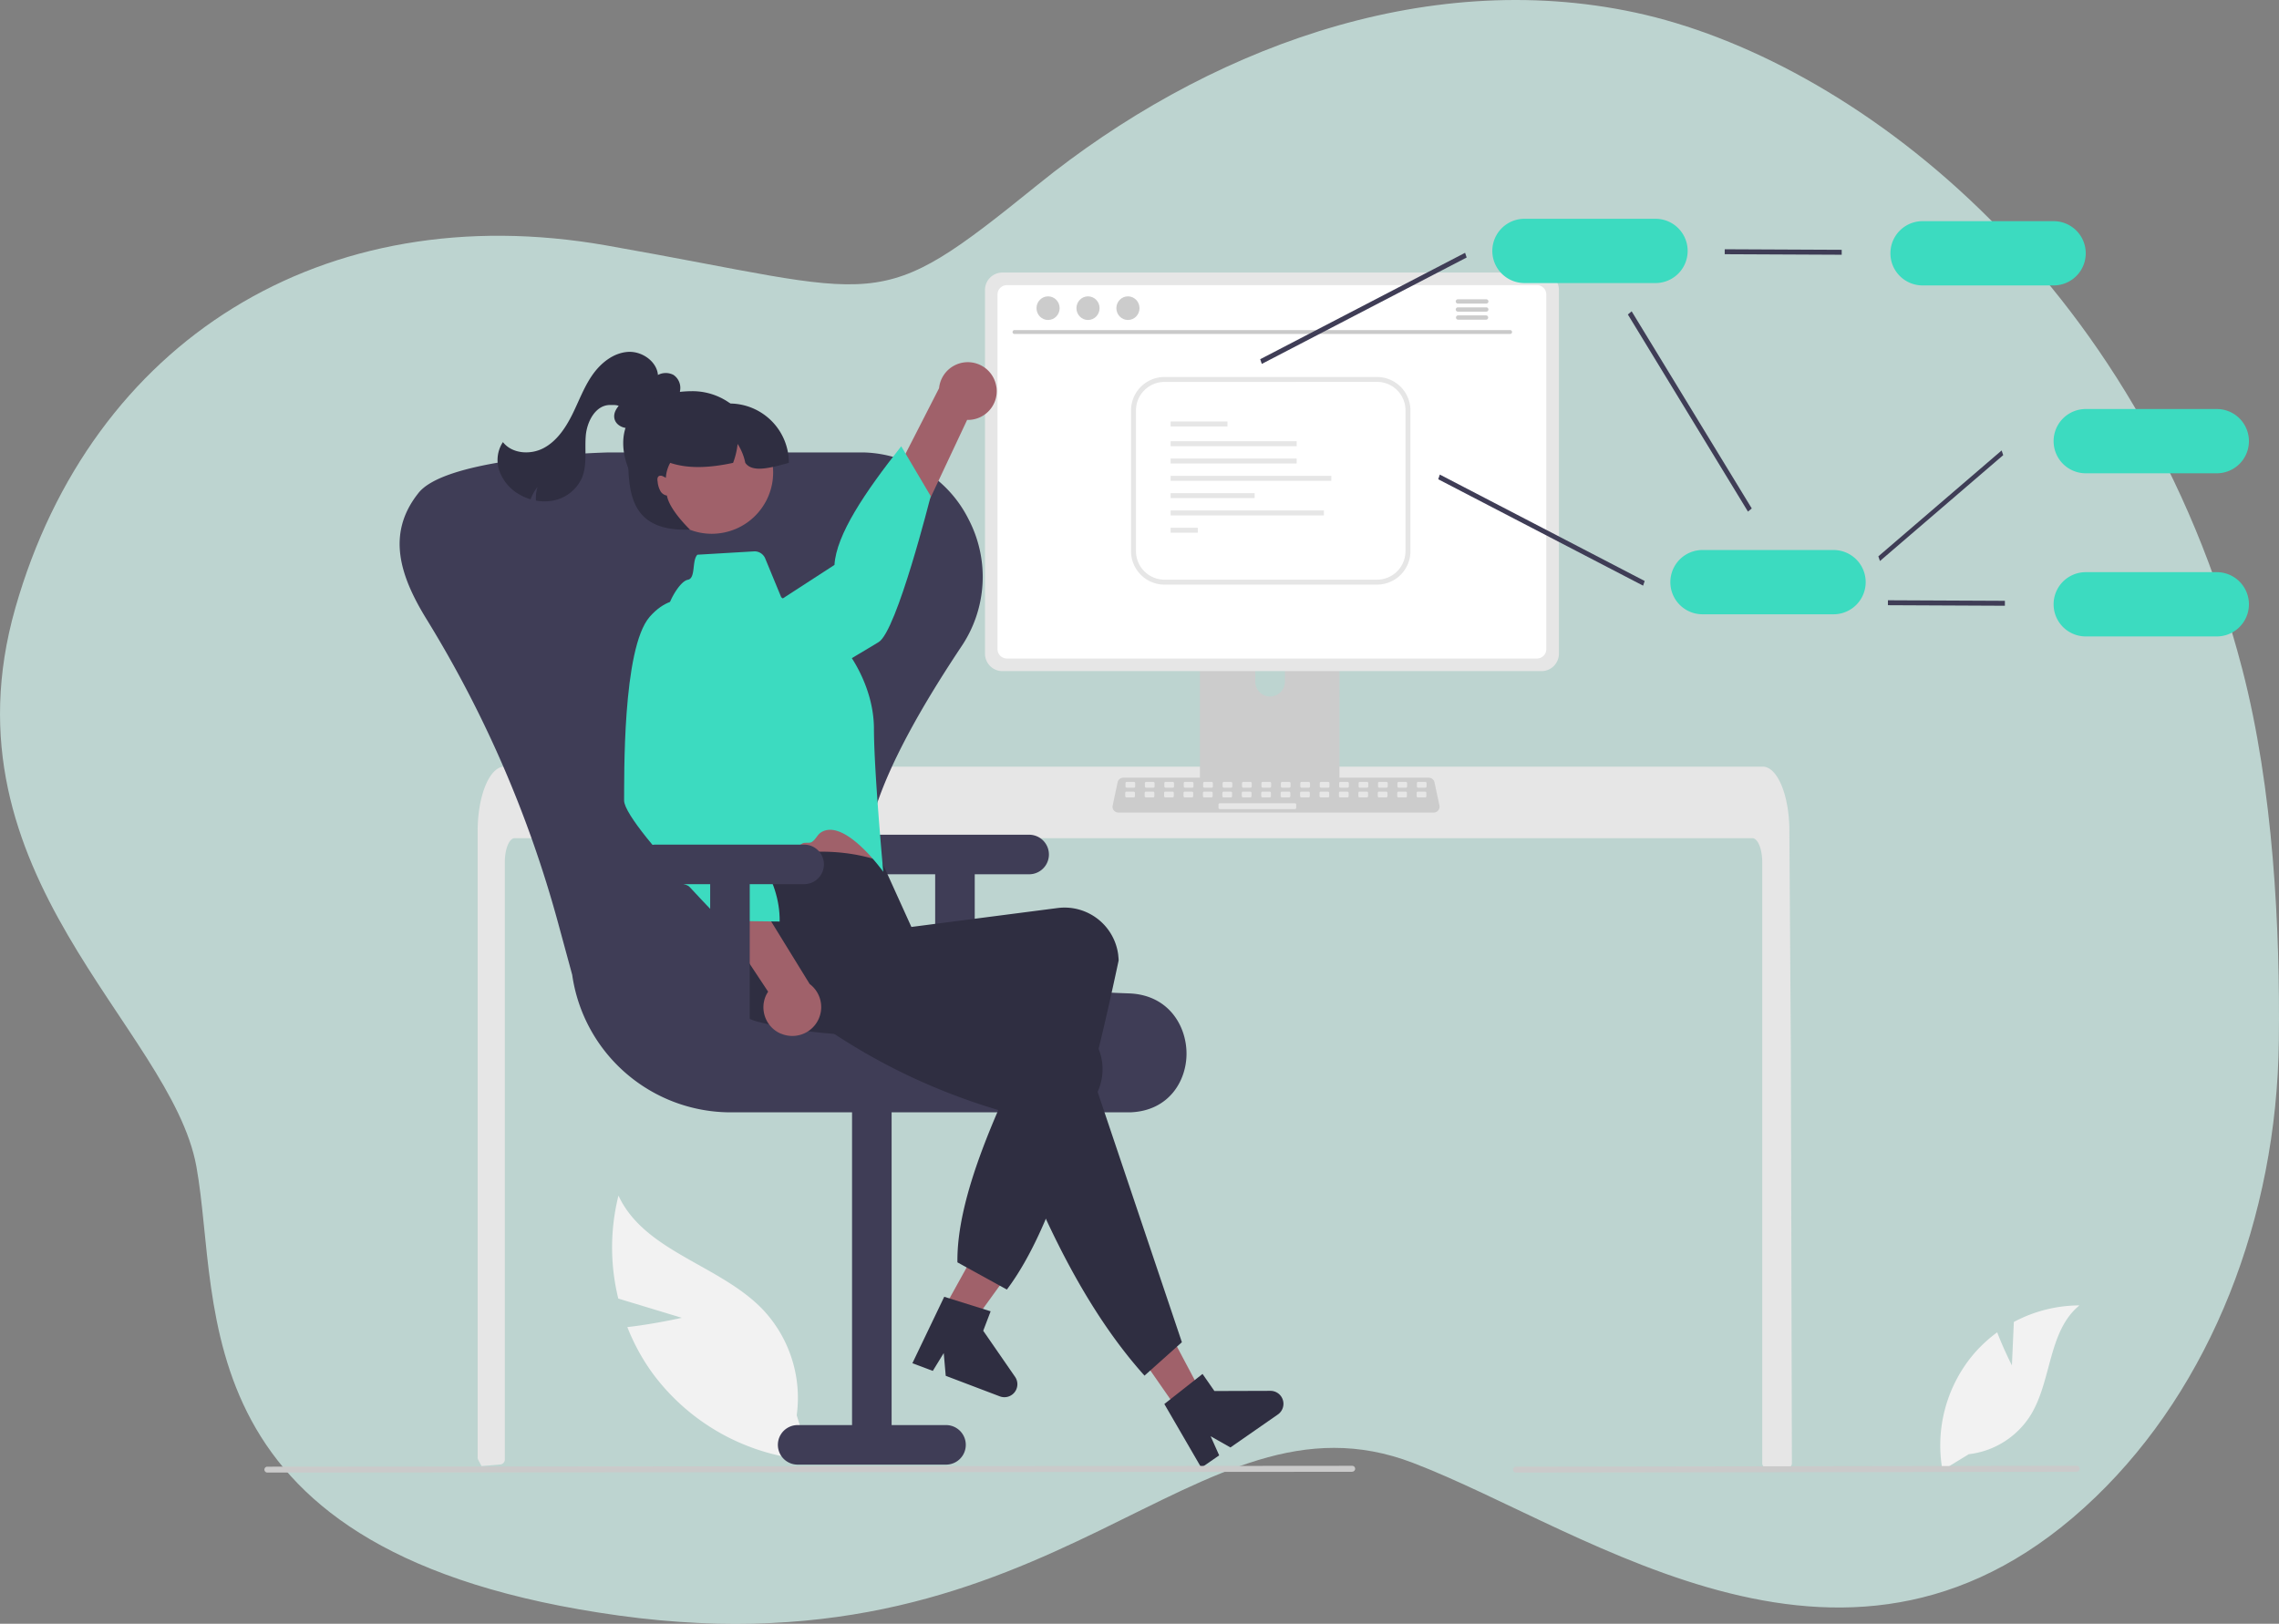 <svg id="Layer_1" data-name="Layer 1" xmlns="http://www.w3.org/2000/svg" viewBox="0 0 921.71 656.9"><rect x="0" y="0" width="921.71" height="656.9" fill="#808080" stroke="none"/><defs><style>.cls-1{fill:#d8f8f2;isolation:isolate;opacity:0.7;}.cls-2{fill:#f2f2f2;}.cls-3{fill:#e6e6e6;}.cls-4{fill:#ccc;}.cls-5{fill:#3f3d56;}.cls-6{fill:#fff;}.cls-7{fill:#cacaca;}.cls-8{fill:#3cdbc0;}.cls-9{fill:#a0616a;}.cls-10{fill:#2f2e41;}</style></defs><path class="cls-1" d="M847.5,605.66c46.54-44.78,73.32-112.89,74.15-184.55.52-45.17-2.18-101.89-14.81-150.46C865.19,110.5,747.53,23.63,661.45,5.1S486.71,20.54,419.9,74.57s-60.38,44.78-174.73,24.71S37,137.87,6.19,246s63,169.31,73.24,225.93-7.71,157,170.88,181.65,232.55-95.72,321.2-61.75C642.84,619.12,749.12,700.43,847.5,605.66Z"/><path class="cls-2" d="M813.69,552.38l.78-17.58A56.77,56.77,0,0,1,841,528.1c-12.72,10.4-11.13,30.44-19.75,44.42a34.14,34.14,0,0,1-25,15.78l-10.64,6.51a57.23,57.23,0,0,1,12.06-46.36A55.47,55.47,0,0,1,807.74,539C810.29,545.73,813.69,552.38,813.69,552.38Z"/><path class="cls-2" d="M275.74,533.12l-25.68-7.78a86.56,86.56,0,0,1,.07-41.65c10.57,22.71,40.79,27.91,58.21,45.91a52.1,52.1,0,0,1,13.88,42.95l5.62,18.18a87.26,87.26,0,0,1-64-35.28,84.25,84.25,0,0,1-10.12-18.57C264.64,535.65,275.74,533.12,275.74,533.12Z"/><path class="cls-3" d="M724.71,591.94a2,2,0,0,1-.59,1.42,2,2,0,0,1-1.41.58h-8a2,2,0,0,1-2-2h0V348.8c0-5.36-1.8-9.71-4-9.72H208.17c-2.22,0-4,4.36-4,9.72V590.45a2,2,0,0,1-1.81,2c-1.62.16-3.24.3-4.85.43h-.12l-2.64.21h0c-.46-.83-.9-1.68-1.35-2.53a2.15,2.15,0,0,1-.22-.93V336.19c0-1.48.06-3,.16-4.44a55.3,55.3,0,0,1,.75-6c1.69-9.29,5.51-15.58,9.85-15.6h509a4.5,4.5,0,0,1,1.84.39,7.33,7.33,0,0,1,2.27,1.59,13.89,13.89,0,0,1,2.23,3.05c2.14,3.77,3.67,9.39,4.21,15.93,0,.06,0,.12,0,.18.14,1.62.21,3.27.2,4.92l.14,21.43.09,12.78.27,40.1.1,14.24Z"/><path class="cls-4" d="M539,236H488a2.73,2.73,0,0,0-2.71,2.73v80.57h56.44V238.72A2.72,2.72,0,0,0,539,236Zm-25.33,45.79a6.05,6.05,0,0,1-6-6v-9.29a6,6,0,1,1,12,0v9.29A6.05,6.05,0,0,1,513.63,281.78Z"/><path class="cls-5" d="M485.06,316.72v7.77a1.52,1.52,0,0,0,1.52,1.52h53.76a1.53,1.53,0,0,0,1.52-1.52v-7.77Z"/><path class="cls-3" d="M623.42,110.25h-218a7.07,7.07,0,0,0-7.06,7.07V264.44a7.07,7.07,0,0,0,7.06,7.07h218a7.08,7.08,0,0,0,7.07-7.07V117.32A7.09,7.09,0,0,0,623.42,110.25Z"/><path class="cls-6" d="M621.6,115.35H407.21a3.8,3.8,0,0,0-3.78,3.79V262.62a3.79,3.79,0,0,0,3.78,3.78H621.6a3.78,3.78,0,0,0,3.78-3.78V119.14A3.79,3.79,0,0,0,621.6,115.35Z"/><path class="cls-4" d="M579.84,328.71H452.29a2.34,2.34,0,0,1-2.34-2.34,2,2,0,0,1,.05-.49l2-9.4a2.35,2.35,0,0,1,2.29-1.86H577.86a2.37,2.37,0,0,1,2.3,1.86l2,9.4a2.35,2.35,0,0,1-1.81,2.78A2,2,0,0,1,579.84,328.71Z"/><rect class="cls-3" x="455.18" y="316.31" width="3.93" height="2.36" rx="0.49"/><rect class="cls-3" x="463.03" y="316.31" width="3.93" height="2.36" rx="0.49"/><rect class="cls-3" x="470.89" y="316.31" width="3.93" height="2.36" rx="0.49"/><rect class="cls-3" x="478.75" y="316.31" width="3.93" height="2.36" rx="0.49"/><rect class="cls-3" x="486.6" y="316.31" width="3.93" height="2.36" rx="0.49"/><rect class="cls-3" x="494.46" y="316.31" width="3.93" height="2.36" rx="0.49"/><rect class="cls-3" x="502.32" y="316.31" width="3.93" height="2.36" rx="0.49"/><rect class="cls-3" x="510.17" y="316.31" width="3.93" height="2.36" rx="0.49"/><rect class="cls-3" x="518.03" y="316.31" width="3.93" height="2.36" rx="0.49"/><rect class="cls-3" x="525.89" y="316.31" width="3.93" height="2.36" rx="0.49"/><rect class="cls-3" x="533.75" y="316.31" width="3.93" height="2.36" rx="0.49"/><rect class="cls-3" x="541.6" y="316.31" width="3.93" height="2.36" rx="0.49"/><rect class="cls-3" x="549.46" y="316.31" width="3.93" height="2.36" rx="0.49"/><rect class="cls-3" x="557.32" y="316.31" width="3.93" height="2.36" rx="0.49"/><rect class="cls-3" x="565.17" y="316.31" width="3.93" height="2.36" rx="0.49"/><rect class="cls-3" x="573.03" y="316.31" width="3.93" height="2.36" rx="0.49"/><rect class="cls-3" x="455.08" y="320.24" width="3.93" height="2.36" rx="0.49"/><rect class="cls-3" x="462.94" y="320.24" width="3.93" height="2.36" rx="0.49"/><rect class="cls-3" x="470.8" y="320.24" width="3.93" height="2.36" rx="0.49"/><rect class="cls-3" x="478.65" y="320.24" width="3.93" height="2.36" rx="0.49"/><rect class="cls-3" x="486.51" y="320.24" width="3.93" height="2.36" rx="0.49"/><rect class="cls-3" x="494.37" y="320.24" width="3.93" height="2.36" rx="0.49"/><rect class="cls-3" x="502.23" y="320.24" width="3.93" height="2.36" rx="0.49"/><rect class="cls-3" x="510.08" y="320.24" width="3.93" height="2.36" rx="0.49"/><rect class="cls-3" x="517.94" y="320.24" width="3.93" height="2.36" rx="0.49"/><rect class="cls-3" x="525.8" y="320.24" width="3.93" height="2.36" rx="0.49"/><rect class="cls-3" x="533.65" y="320.24" width="3.93" height="2.36" rx="0.49"/><rect class="cls-3" x="541.51" y="320.24" width="3.93" height="2.36" rx="0.49"/><rect class="cls-3" x="549.37" y="320.24" width="3.93" height="2.36" rx="0.49"/><rect class="cls-3" x="557.22" y="320.24" width="3.93" height="2.36" rx="0.49"/><rect class="cls-3" x="565.08" y="320.24" width="3.93" height="2.36" rx="0.49"/><rect class="cls-3" x="572.94" y="320.24" width="3.93" height="2.36" rx="0.49"/><rect class="cls-3" x="492.8" y="324.96" width="31.43" height="2.36" rx="0.49"/><path class="cls-7" d="M610.82,135.12H410.22a.8.8,0,0,1,0-1.59h200.6a.8.8,0,0,1,0,1.59Z"/><ellipse class="cls-4" cx="423.88" cy="124.67" rx="4.68" ry="4.78"/><ellipse class="cls-4" cx="440.03" cy="124.67" rx="4.68" ry="4.78"/><ellipse class="cls-4" cx="456.18" cy="124.67" rx="4.68" ry="4.78"/><path class="cls-4" d="M601.1,121.08H589.63a.87.87,0,0,0,0,1.74H601.1a.87.87,0,0,0,0-1.74Z"/><path class="cls-4" d="M601.1,124.34H589.63a.87.87,0,0,0,0,1.74H601.1a.87.87,0,0,0,0-1.74Z"/><path class="cls-4" d="M601.1,127.6H589.63a.87.87,0,0,0,0,1.73H601.1a.87.87,0,0,0,0-1.73Z"/><polygon class="cls-5" points="510.32 147.22 509.67 145.32 592.53 102.27 593.17 104.17 510.32 147.22"/><polygon class="cls-5" points="760.32 226.96 759.67 225.07 809.53 182.23 810.17 184.13 760.32 226.96"/><polygon class="cls-5" points="664.53 236.93 581.67 193.88 582.32 191.99 665.17 235.04 664.53 236.93"/><polygon class="cls-5" points="706.94 206.97 658.37 127.23 659.9 125.94 708.48 205.69 706.94 206.97"/><polygon class="cls-5" points="744.85 103.06 697.54 102.84 697.54 100.84 744.85 101.06 744.85 103.06"/><path class="cls-8" d="M830.55,115.47h-53a13,13,0,0,1,0-26h53a13,13,0,0,1,0,26Z"/><path class="cls-8" d="M896.55,191.47h-53a13,13,0,0,1,0-26h53a13,13,0,0,1,0,26Z"/><polygon class="cls-5" points="810.85 245.06 763.54 244.84 763.54 242.84 810.85 243.06 810.85 245.06"/><path class="cls-8" d="M896.55,257.47h-53a13,13,0,1,1,0-26h53a13,13,0,0,1,0,26Z"/><path class="cls-8" d="M741.55,248.51h-53a13,13,0,0,1,0-26h53a13,13,0,0,1,0,26Z"/><path class="cls-8" d="M669.55,114.51h-53a13,13,0,0,1,0-26h53a13,13,0,0,1,0,26Z"/><path class="cls-5" d="M416.22,337.69h-60a8,8,0,0,0,0,16h22v62h16v-62h22a8,8,0,0,0,0-16Z"/><path class="cls-5" d="M455.82,450H295.34a64.8,64.8,0,0,1-63.92-55.63l-5.68-20.9a469.21,469.21,0,0,0-53.18-122.9c-10.75-17.45-16.28-34.35-3.72-50.61l.32-.41c10.08-13.12,60.23-16,76.59-16.51.64,0,1.29,0,1.94,0h99.82c.65,0,1.3,0,1.94,0A48.84,48.84,0,0,1,391.69,210a50.32,50.32,0,0,1-2.86,51.53C353.77,314.18,343,347.21,354,368.59c10.63,20.69,43.22,31.27,102.56,33.29,15.94.54,23.26,13,23.31,24.27.05,11-7,23.17-22.55,23.84Z"/><path class="cls-5" d="M322.6,592.52h60a8,8,0,0,0,0-16h-22v-135h-16v135h-22a8,8,0,0,0,0,16Z"/><polygon class="cls-9" points="376.91 538.1 387.24 543.71 414.6 505.88 399.35 497.6 376.91 538.1"/><path class="cls-10" d="M381.88,524.62l18.77,5.87-3,7.87L410.53,557a5.25,5.25,0,0,1-6.2,7.89l-21.84-8.3-.81-9.2-4.42,7.21L369,551.5Z"/><path class="cls-9" d="M403,156.58a11.64,11.64,0,0,1-11.86,13.29l-39.85,84.79-12.5-17.43,41-80.18a11.68,11.68,0,0,1,23.19-.47Z"/><path class="cls-8" d="M270.77,271.81s-1.07,14.81,15.69,17.72,61.54-25.42,68.89-29.77,21.06-59.06,21.06-59.06l-11.92-20.16c-14.72,18.62-26.27,35.79-27,48Z"/><path class="cls-9" d="M290.11,322.84l3.62,15.54s0,14.34,2.57,17,58-2.65,58-2.65-5.88-23.1-5.8-40.58Z"/><path class="cls-10" d="M407.22,521.69l-20-11c-.38-26,15.27-61.25,33.84-98.13-41.52,7.14-80.7,9.42-114.58.79a21.9,21.9,0,0,1-15.66-26.46c.13-.55.28-1.09.45-1.63,4.06-12.37-5-20.13,3.33-33.74,22-7.51,42.89-9.63,62-3l12,26.48,59.34-7.68a21.88,21.88,0,0,1,24.33,19.13c0,.05,0,.11,0,.16.08.64.13,1.29.15,1.94C440.42,444.8,427,495.42,407.22,521.69Z"/><path class="cls-8" d="M282.06,224.41l22.86-1.35a4.65,4.65,0,0,1,4.56,2.87l6.46,15.66,26.85,22.19s10.63,13.53,10.66,31,3.77,57.91,3.77,57.91-15.52-21.84-25.09-16c-1.63,1-2.2,3-3.91,4-.85.51-2.82,0-3.68.52-13.19,7.84-27,15.49-28.24,14.15-2.53-2.64-5.59-16.1-5.59-16.1l-20.93-76.89a28.5,28.5,0,0,1,4.05-24c1.47-2.06,3-3.59,4.42-3.84C281.45,233.89,279.75,226.72,282.06,224.41Z"/><polygon class="cls-9" points="476.53 570.67 486.18 563.96 464.31 522.72 450.07 532.62 476.53 570.67"/><path class="cls-10" d="M478,543l-15.12,13.52c-24.05-26.79-42.23-64.37-57.63-107-40.37-11.82-70.81-30.89-97.38-53.53-9-7.63-15.78-17.43-8.09-26.72.36-.43.74-.85,1.13-1.26,9.08-9.33,32.1-7.55,45.58-16.1l30.12,32.2-1.89,8.63,56.58,19.16a21.87,21.87,0,0,1,13.39,27.85l-.06.17c-.21.62-.45,1.22-.71,1.81Z"/><path class="cls-10" d="M470.9,568l15.45-12.17,4.8,6.91,22.67-.07a5.25,5.25,0,0,1,3,9.56l-19.19,13.34-8-4.53,3.45,7.73-7.23,5Z"/><path class="cls-9" d="M315.81,418.18A11.62,11.62,0,0,1,309.66,403a12.54,12.54,0,0,1,1-1.81L258.87,323l21.39-1.62,47.2,76.7a11.68,11.68,0,0,1-11.65,20.06Z"/><path class="cls-8" d="M286.06,245.32s-12.11-8.61-23.29,4.2-10.25,65.78-10.36,74.33c0,2.67,3.83,8.45,9.16,15.11,2.39,3,5.07,6.17,7.83,9.33,1.59,1.82.22,5.62,1.82,7.4s6.16,1.5,7.68,3.14c7.19,7.78,13,13.69,13,13.69l23.42.29c.26-17.41-11.66-32.95-27-48Z"/><path class="cls-10" d="M262.45,169.52c-2.22,1.6-4.55,3.24-7.25,3.64s-5.88-.91-6.63-3.54c-.91-3.22,2-6.14,4.6-8.23l8.28-6.63a20,20,0,0,1,5.07-3.28,6.77,6.77,0,0,1,5.86.19,6.33,6.33,0,0,1,2.76,5.48,11.7,11.7,0,0,1-2.05,6,21.12,21.12,0,0,1-13.69,9.31"/><path class="cls-5" d="M325.22,341.69h-60a8,8,0,0,0,0,16h22v62h16v-62h22a8,8,0,0,0,0-16Z"/><path class="cls-10" d="M266.13,152.73c.24-6-6.15-10.75-12.14-10.37s-11.14,4.59-14.54,9.54-5.43,10.67-8.11,16-6.24,10.63-11.55,13.41-12.71,2.28-16.39-2.46a13.2,13.2,0,0,0-1.35,11.86A18,18,0,0,0,210,200a20.49,20.49,0,0,0,4.6,2,18.66,18.66,0,0,1,2.77-5,15.53,15.53,0,0,0-.6,5.51,18.53,18.53,0,0,0,7.49-.12,16,16,0,0,0,11.06-9c2.25-5.32,1.1-11.38,1.59-17.14s3.94-12.32,9.71-12.41c4.4-.07,3.82.29,6.6,3.69"/><path class="cls-10" d="M306.05,184.25a26,26,0,0,1-26,26c-14.36,0-28-16.64-28-31s13.64-21,28-21A26,26,0,0,1,306.05,184.25Z"/><circle class="cls-9" cx="287.89" cy="191.11" r="24.81" transform="translate(-32.47 61.59) rotate(-11.56)"/><path class="cls-10" d="M319.05,187.25c-7.35,2-14.76,4.11-17.62,0a22.66,22.66,0,0,0-3.11-7.66,31.12,31.12,0,0,1-1.83,7.66c-9.28,2-17.95,2.5-25.44,0a14.15,14.15,0,0,0-1.75,6.06,8.55,8.55,0,0,0-1.16-.61,1.94,1.94,0,0,0-1.58-.14,1.37,1.37,0,0,0-.65,1,3.75,3.75,0,0,0,.06,1.25,9.4,9.4,0,0,0,1.25,4.06,3.7,3.7,0,0,0,2.51,1.61c1,5.85,9.32,13.76,9.32,13.76-25,1-25-16-25-32l3-6h10v-13h28A24,24,0,0,1,319.05,187.25Z"/><path class="cls-7" d="M546.88,595.42l-438.75.31a1.19,1.19,0,0,1-1.19-1.19,1.17,1.17,0,0,1,1.18-1.19h0L546.88,593a1.19,1.19,0,1,1,0,2.38Z"/><path class="cls-7" d="M839.88,595.42l-226.75.31a1.19,1.19,0,0,1-1.19-1.19,1.17,1.17,0,0,1,1.18-1.19h0L839.88,593a1.19,1.19,0,1,1,0,2.38Z"/><path class="cls-3" d="M556.91,236.51H471A13.55,13.55,0,0,1,457.43,223V166A13.54,13.54,0,0,1,471,152.51h85.95A13.53,13.53,0,0,1,570.43,166V223A13.53,13.53,0,0,1,556.91,236.51Zm-85.95-82A11.54,11.54,0,0,0,459.43,166V223A11.55,11.55,0,0,0,471,234.51h85.95A11.53,11.53,0,0,0,568.43,223V166a11.53,11.53,0,0,0-11.52-11.52Z"/><rect class="cls-3" x="473.43" y="170.51" width="22.99" height="2"/><rect class="cls-3" x="473.43" y="178.51" width="51" height="2"/><rect class="cls-3" x="473.43" y="185.51" width="51" height="2"/><rect class="cls-3" x="473.43" y="192.51" width="65" height="2"/><rect class="cls-3" x="473.43" y="199.51" width="34" height="2"/><rect class="cls-3" x="473.43" y="206.51" width="62" height="2"/><rect class="cls-3" x="473.43" y="213.51" width="11" height="2"/></svg>